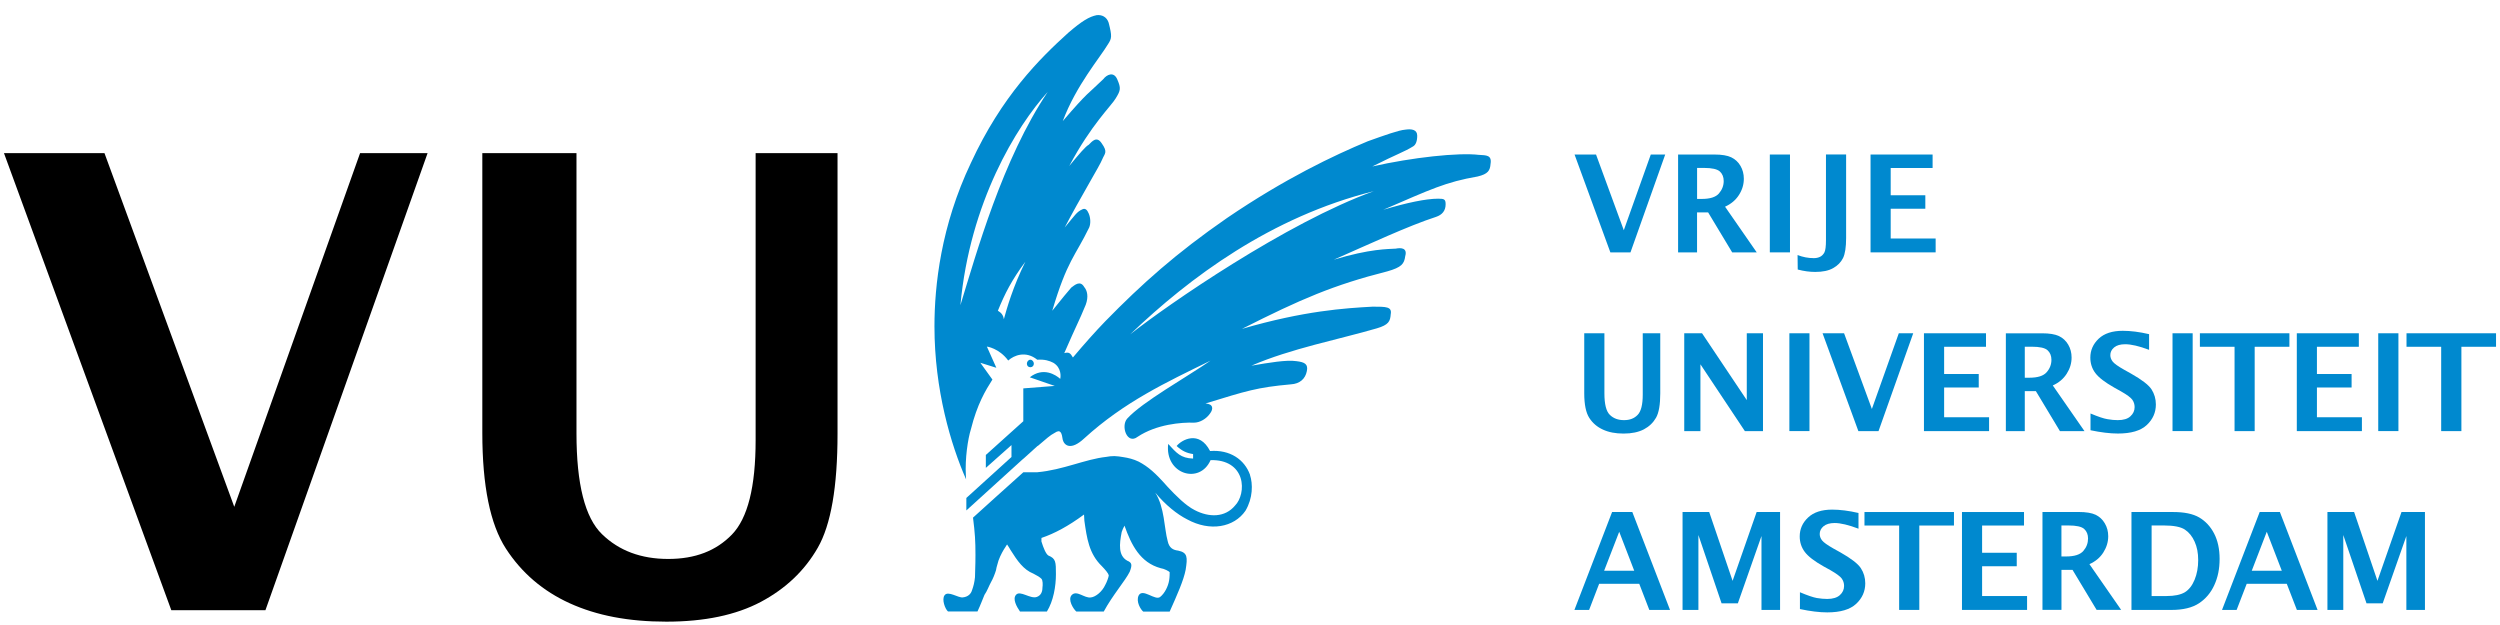 <svg width="152" height="38" viewBox="0 0 152 38" fill="none" xmlns="http://www.w3.org/2000/svg">
<path d="M148.424 26.212V21.084H146.316V20.263H151.759V21.084H149.653V26.212H148.424Z" fill="#0089CF"/>
<path d="M10.416 37.102L0.241 9.309H6.351L14.243 30.814L21.893 9.309H25.998L16.138 37.102H10.416Z" fill="black"/>
<path d="M29.325 9.309H35.05V26.353C35.05 29.436 35.567 31.478 36.603 32.479C37.636 33.485 38.978 33.984 40.627 33.984C42.275 33.984 43.541 33.49 44.501 32.501C45.462 31.509 45.942 29.6 45.942 26.769V9.309H50.922V26.378C50.922 29.596 50.522 31.902 49.723 33.298C48.925 34.694 47.768 35.792 46.258 36.595C44.745 37.396 42.832 37.797 40.516 37.797C38.201 37.797 36.279 37.423 34.642 36.68C33.007 35.936 31.711 34.825 30.758 33.354C29.804 31.882 29.325 29.538 29.325 26.32V9.309Z" fill="black"/>
<path d="M62.434 22.114C62.434 21.993 62.525 21.871 62.645 21.871C62.765 21.871 62.859 21.995 62.859 22.114C62.859 22.233 62.769 22.328 62.645 22.328C62.521 22.328 62.434 22.237 62.434 22.114Z" fill="#0089CF"/>
<path d="M89.933 9.418C88.688 9.264 85.862 9.571 83.436 10.121C84.955 9.355 85.38 9.235 85.925 8.895C86.075 8.804 86.167 8.59 86.167 8.251C86.167 7.883 85.835 7.824 85.441 7.883C85.042 7.914 84.194 8.22 83.159 8.59C81.096 9.449 78.124 10.859 74.602 13.255C71.505 15.4 69.445 17.24 67.196 19.539C66.611 20.144 65.937 20.899 65.233 21.735C65.077 21.457 64.982 21.394 64.707 21.471C65.496 19.66 65.586 19.568 66.013 18.528C66.194 18.035 66.103 17.665 65.923 17.455C65.677 17.022 65.344 17.33 65.132 17.486C64.799 17.883 64.706 17.977 63.977 18.894C64.887 15.826 65.374 15.581 66.222 13.833C66.316 13.619 66.316 13.255 66.192 12.976C66.103 12.76 65.981 12.637 65.799 12.731C65.464 12.883 65.374 13.066 64.734 13.833C65.643 12.084 66.89 10.031 67.013 9.696C67.164 9.326 67.374 9.264 66.983 8.713C66.678 8.251 66.406 8.59 66.192 8.804C66.011 8.895 65.643 9.326 65.01 10.092C66.344 7.575 67.591 6.412 67.833 5.983C68.136 5.491 68.166 5.368 67.926 4.817C67.711 4.326 67.286 4.54 67.076 4.817C66.133 5.736 66.194 5.524 64.616 7.363C65.435 5.183 66.865 3.529 67.376 2.672C67.593 2.335 67.62 2.212 67.406 1.381C67.286 1.016 66.985 0.888 66.68 0.921C66.224 1.016 65.801 1.262 64.949 1.994C63.219 3.56 60.915 5.832 59.03 9.909C57.208 13.742 56.815 17.363 56.815 19.845C56.815 23.705 57.814 27.044 58.738 29.146C58.738 29.067 58.729 29.003 58.725 28.922C58.666 27.88 58.847 26.684 59.03 26.103C59.415 24.568 59.916 23.743 60.339 23.077L59.604 22.056L60.578 22.361L60.002 21.072C60.002 21.072 60.734 21.159 61.3 21.92C61.654 21.596 62.371 21.311 63.066 21.871C63.524 21.841 63.796 21.933 64.038 22.054C64.553 22.359 64.492 22.911 64.462 23.035C64.189 22.788 63.429 22.297 62.611 22.94L64.13 23.464L62.217 23.614V25.612L59.939 27.661V28.447L61.498 27.06V27.786L58.754 30.276V31.035L62.218 27.888V27.896L63.091 27.106L63.099 27.114C63.615 26.682 63.827 26.469 64.132 26.314C64.494 26.068 64.557 26.341 64.616 26.742C64.707 27.077 65.1 27.42 65.923 26.652C68.351 24.441 70.899 23.247 73.598 21.929C72.14 22.938 69.443 24.441 68.529 25.456C68.134 25.914 68.529 27.048 69.165 26.559C70.32 25.791 71.837 25.671 72.596 25.698C72.96 25.698 73.356 25.454 73.567 25.145C73.779 24.87 73.779 24.562 73.295 24.531C75.784 23.768 76.422 23.553 78.484 23.368C79.03 23.337 79.365 23.031 79.455 22.569C79.548 22.143 79.333 22.018 78.82 21.958C78.212 21.868 77.149 22.052 76.085 22.233C78.484 21.194 81.397 20.639 83.705 19.965C84.433 19.751 84.526 19.535 84.556 19.106C84.644 18.645 84.28 18.645 83.461 18.645C81.793 18.736 79.304 18.89 75.511 19.996C79.093 18.183 81.094 17.324 84.345 16.5C85.224 16.252 85.376 16.038 85.437 15.578C85.588 15.056 85.161 15.056 84.859 15.117C84.402 15.148 83.312 15.117 81.092 15.791C83.253 14.844 85.614 13.736 87.314 13.185C87.682 13.06 87.894 12.818 87.894 12.417C87.894 12.113 87.804 12.08 87.44 12.08C86.71 12.08 85.526 12.325 84.101 12.756C87.013 11.5 87.894 11.069 89.836 10.732C90.476 10.58 90.596 10.366 90.625 9.967C90.718 9.416 90.354 9.445 89.929 9.416M61.033 19.412C61.002 19.167 60.882 19.017 60.671 18.892C61.096 17.85 61.517 17.02 62.34 15.916C61.582 17.453 61.218 18.738 61.033 19.412ZM58.393 18.555C58.971 12.296 61.793 7.697 63.707 5.582C60.943 9.694 59.365 15.396 58.393 18.555ZM68.713 20.331C72.327 16.868 77.272 13.187 83.525 11.624C78.244 13.523 70.991 18.526 68.713 20.331Z" fill="#0089CF"/>
<path d="M97.91 15.344L95.733 9.395H97.039L98.727 13.998L100.368 9.395H101.245L99.133 15.344H97.91Z" fill="#0089CF"/>
<path d="M103.183 12.095H103.463C103.972 12.095 104.317 11.986 104.51 11.764C104.702 11.541 104.801 11.288 104.801 11.007C104.801 10.763 104.723 10.57 104.567 10.426C104.409 10.283 104.088 10.21 103.61 10.21H103.183V12.095ZM102.028 15.344V9.395H104.231C104.681 9.395 105.026 9.451 105.261 9.565C105.499 9.68 105.686 9.852 105.821 10.085C105.956 10.316 106.025 10.578 106.025 10.87C106.025 11.219 105.926 11.548 105.726 11.858C105.527 12.169 105.243 12.404 104.883 12.567L106.81 15.346H105.318L103.854 12.914H103.181V15.346H102.026L102.028 15.344Z" fill="#0089CF"/>
<path d="M108.831 9.395H107.605V15.344H108.831V9.395Z" fill="#0089CF"/>
<path d="M109.302 16.39L109.292 15.506C109.608 15.631 109.942 15.695 110.281 15.695C110.424 15.695 110.55 15.668 110.66 15.614C110.769 15.56 110.855 15.472 110.921 15.354C110.986 15.233 111.019 14.984 111.019 14.603V9.393H112.244V14.472C112.244 15.029 112.181 15.435 112.057 15.689C111.928 15.945 111.73 16.149 111.455 16.302C111.183 16.458 110.82 16.533 110.365 16.533C110.028 16.533 109.677 16.486 109.303 16.388" fill="#0089CF"/>
<path d="M113.729 15.344V9.395H117.502V10.214H114.954V11.872H117.06V12.691H114.954V14.501H117.687V15.344H113.729Z" fill="#0089CF"/>
<path d="M96.32 20.263H97.548V23.913C97.548 24.572 97.656 25.009 97.879 25.224C98.1 25.44 98.384 25.544 98.741 25.544C99.097 25.544 99.364 25.438 99.568 25.226C99.774 25.016 99.879 24.606 99.879 24V20.263H100.944V23.917C100.944 24.604 100.858 25.099 100.687 25.398C100.515 25.698 100.271 25.933 99.947 26.105C99.623 26.274 99.211 26.361 98.716 26.361C98.22 26.361 97.809 26.282 97.46 26.12C97.111 25.962 96.833 25.725 96.629 25.409C96.425 25.093 96.322 24.595 96.322 23.905V20.263H96.32Z" fill="#0089CF"/>
<path d="M102.402 26.212V20.263H103.485L106.204 24.327V20.263H107.19V26.212H106.088L103.386 22.149V26.212H102.402Z" fill="#0089CF"/>
<path d="M110.016 20.263H108.794V26.21H110.016V20.263Z" fill="#0089CF"/>
<path d="M112.989 26.212L110.812 20.263H112.12L113.81 24.866L115.447 20.263H116.324L114.214 26.212H112.989Z" fill="#0089CF"/>
<path d="M116.976 26.212V20.263H120.749V21.084H118.203V22.74H120.307V23.56H118.203V25.369H120.936V26.212H116.976Z" fill="#0089CF"/>
<path d="M123.107 22.965H123.389C123.894 22.965 124.243 22.854 124.436 22.632C124.63 22.411 124.727 22.158 124.727 21.877C124.727 21.633 124.649 21.44 124.491 21.296C124.335 21.151 124.014 21.08 123.534 21.08H123.107V22.965ZM121.956 26.212V20.265H124.157C124.607 20.265 124.952 20.321 125.188 20.435C125.425 20.548 125.61 20.722 125.747 20.953C125.884 21.186 125.953 21.448 125.953 21.738C125.953 22.089 125.853 22.416 125.653 22.727C125.453 23.037 125.173 23.273 124.809 23.435L126.736 26.212H125.244L123.782 23.782H123.107V26.212H121.956Z" fill="#0089CF"/>
<path d="M127.103 26.162V25.14C127.564 25.334 127.906 25.45 128.136 25.486C128.363 25.527 128.571 25.544 128.761 25.544C129.106 25.544 129.364 25.467 129.529 25.311C129.701 25.155 129.785 24.97 129.785 24.753C129.785 24.587 129.739 24.437 129.644 24.302C129.55 24.171 129.318 24 128.948 23.79L128.55 23.568C127.984 23.248 127.601 22.954 127.399 22.684C127.195 22.415 127.092 22.099 127.092 21.742C127.092 21.296 127.263 20.912 127.601 20.591C127.942 20.271 128.428 20.113 129.064 20.113C129.537 20.113 130.071 20.178 130.665 20.317V21.27C130.057 21.041 129.573 20.93 129.215 20.93C128.918 20.93 128.693 20.993 128.538 21.124C128.382 21.255 128.308 21.411 128.308 21.592C128.308 21.731 128.355 21.86 128.449 21.981C128.542 22.102 128.771 22.268 129.141 22.476L129.567 22.715C130.217 23.081 130.633 23.401 130.812 23.672C130.987 23.946 131.077 24.252 131.077 24.593C131.077 25.08 130.892 25.496 130.524 25.841C130.156 26.187 129.571 26.359 128.767 26.359C128.292 26.359 127.736 26.291 127.103 26.159" fill="#0089CF"/>
<path d="M133.314 20.263H132.089V26.21H133.314V20.263Z" fill="#0089CF"/>
<path d="M135.861 26.212V21.084H133.753V20.263H139.196V21.084H137.084V26.212H135.861Z" fill="#0089CF"/>
<path d="M139.646 26.212V20.263H143.417V21.084H140.869V22.74H142.977V23.56H140.869V25.369H143.604V26.212H139.646Z" fill="#0089CF"/>
<path d="M145.824 20.263H144.597V26.21H145.824V20.263Z" fill="#0089CF"/>
<path d="M97.531 34.7H99.361L98.448 32.331L97.531 34.7ZM95.725 37.083L98.015 31.131H99.245L101.537 37.083H100.278L99.666 35.494H97.228L96.618 37.083H95.727H95.725Z" fill="#0089CF"/>
<path d="M102.299 37.083V31.131H103.919L105.342 35.316L106.804 31.131H108.228V37.083H107.098V32.591L105.661 36.684H104.672L103.263 32.53V37.083H102.299Z" fill="#0089CF"/>
<path d="M109.436 37.028V36.008C109.895 36.202 110.24 36.32 110.465 36.36C110.694 36.397 110.902 36.416 111.094 36.416C111.435 36.416 111.695 36.337 111.864 36.183C112.036 36.029 112.12 35.842 112.12 35.624C112.12 35.457 112.074 35.309 111.977 35.174C111.881 35.043 111.651 34.873 111.281 34.661L110.883 34.442C110.315 34.122 109.932 33.828 109.73 33.556C109.528 33.286 109.423 32.972 109.423 32.614C109.423 32.167 109.591 31.784 109.932 31.464C110.271 31.145 110.759 30.985 111.392 30.985C111.868 30.985 112.404 31.052 112.996 31.189V32.144C112.39 31.915 111.904 31.799 111.546 31.799C111.252 31.799 111.028 31.867 110.871 31.996C110.715 32.129 110.639 32.283 110.639 32.466C110.639 32.606 110.686 32.736 110.78 32.855C110.873 32.976 111.104 33.14 111.472 33.35L111.899 33.587C112.548 33.955 112.964 34.274 113.141 34.548C113.318 34.819 113.408 35.126 113.408 35.467C113.408 35.952 113.223 36.37 112.853 36.715C112.485 37.057 111.902 37.233 111.098 37.233C110.622 37.233 110.067 37.165 109.434 37.03" fill="#0089CF"/>
<path d="M115.468 37.083V31.952H113.36V31.131H118.801V31.952H116.694V37.083H115.468Z" fill="#0089CF"/>
<path d="M119.288 37.083V31.131H123.06V31.952H120.512V33.608H122.618V34.428H120.512V36.239H123.246V37.083H119.288Z" fill="#0089CF"/>
<path d="M125.337 33.833H125.617C126.124 33.833 126.472 33.722 126.667 33.498C126.859 33.275 126.953 33.023 126.953 32.741C126.953 32.499 126.875 32.306 126.72 32.162C126.562 32.019 126.242 31.948 125.762 31.948H125.335V33.833H125.337ZM124.182 37.081V31.129H126.383C126.835 31.129 127.179 31.187 127.416 31.299C127.65 31.414 127.837 31.586 127.972 31.819C128.11 32.05 128.18 32.312 128.18 32.605C128.18 32.953 128.079 33.281 127.881 33.593C127.683 33.903 127.402 34.138 127.037 34.301L128.965 37.079H127.473L126.009 34.646H125.337V37.079H124.182V37.081Z" fill="#0089CF"/>
<path d="M130.82 36.239H131.733C132.211 36.239 132.575 36.162 132.831 36.014C133.08 35.863 133.284 35.609 133.431 35.251C133.578 34.895 133.65 34.494 133.65 34.055C133.65 33.616 133.58 33.261 133.435 32.936C133.292 32.612 133.094 32.368 132.842 32.2C132.589 32.031 132.158 31.948 131.556 31.948H130.818V36.239H130.82ZM129.593 37.083V31.131H132.129C132.806 31.131 133.336 31.241 133.715 31.463C134.09 31.684 134.394 32.006 134.616 32.433C134.839 32.861 134.952 33.379 134.952 33.984C134.952 34.588 134.845 35.106 134.63 35.575C134.418 36.039 134.108 36.408 133.7 36.678C133.288 36.95 132.73 37.084 132.021 37.084H129.593V37.083Z" fill="#0089CF"/>
<path d="M136.907 34.7H138.733L137.82 32.331L136.907 34.7ZM135.099 37.083L137.389 31.131H138.617L140.908 37.083H139.65L139.036 35.494H136.6L135.987 37.083H135.099Z" fill="#0089CF"/>
<path d="M141.508 37.083V31.131H143.13L144.549 35.316L146.011 31.131H147.437V37.083H146.307V32.591L144.868 36.684H143.884L142.472 32.53V37.083H141.508Z" fill="#0089CF"/>
<path d="M75.999 28.862C75.667 27.944 74.787 27.329 73.573 27.422C72.908 26.133 71.842 26.742 71.539 27.117C71.873 27.422 72.143 27.547 72.54 27.607V27.882C71.783 27.853 71.539 27.547 71.025 26.99C70.811 28.832 72.936 29.481 73.603 27.977C74.606 27.946 75.214 28.404 75.425 29.049C75.633 29.692 75.425 30.401 75.092 30.736C74.484 31.472 73.512 31.472 72.633 31.012C72.09 30.736 71.509 30.153 70.994 29.602C70.237 28.743 69.809 28.373 69.231 28.067C68.915 27.915 68.599 27.838 68.29 27.792C68.109 27.759 67.928 27.736 67.747 27.73C67.571 27.73 67.411 27.749 67.263 27.778C65.965 27.922 64.648 28.568 63.072 28.712H62.222C61.694 29.176 59.159 31.472 59.159 31.472C59.279 32.423 59.308 32.884 59.308 33.741C59.308 34.45 59.279 34.788 59.279 35.095C59.249 35.399 59.188 35.645 59.098 35.888C59.037 36.106 58.854 36.287 58.551 36.32C58.279 36.377 57.638 35.888 57.428 36.196C57.248 36.443 57.459 37.025 57.638 37.177H59.431C59.645 36.72 59.736 36.443 59.856 36.167C60.011 35.952 60.133 35.611 60.251 35.399C60.375 35.187 60.495 34.877 60.558 34.665C60.587 34.45 60.678 34.232 60.708 34.084C60.832 33.741 61.01 33.433 61.133 33.255C61.162 33.198 61.2 33.151 61.231 33.103C61.311 33.223 61.387 33.34 61.437 33.434C61.863 34.111 62.225 34.634 62.833 34.879C63.075 35 63.228 35.097 63.318 35.189C63.407 35.278 63.407 35.557 63.38 35.738C63.38 35.984 63.287 36.2 63.047 36.291C62.651 36.445 62.016 35.863 61.77 36.171C61.558 36.416 61.802 36.876 62.016 37.181H63.651C64.049 36.537 64.2 35.649 64.2 34.912C64.2 34.174 64.2 33.96 63.742 33.777C63.59 33.683 63.44 33.315 63.318 32.918C63.318 32.872 63.319 32.795 63.321 32.706C64.101 32.445 64.964 31.984 65.909 31.283C65.915 31.409 65.919 31.536 65.93 31.663C66.081 32.706 66.201 33.656 66.992 34.422C67.201 34.638 67.383 34.854 67.413 34.977C67.413 35.068 67.293 35.403 67.201 35.559C67.022 35.958 66.626 36.293 66.323 36.325C65.93 36.383 65.473 35.865 65.166 36.173C64.895 36.447 65.26 37.03 65.441 37.182H67.108C67.655 36.173 68.414 35.314 68.688 34.761C68.839 34.363 68.839 34.209 68.534 34.089C67.989 33.779 68.05 33.105 68.2 32.341C68.24 32.214 68.303 32.086 68.37 31.961C68.781 33.123 69.321 34.209 70.569 34.546C70.779 34.575 71.084 34.731 71.116 34.794C71.116 34.854 71.116 35.1 71.084 35.282C71.025 35.651 70.811 36.081 70.537 36.294C70.237 36.541 69.477 35.742 69.231 36.204C69.052 36.574 69.357 37.065 69.508 37.184H71.116C71.568 36.175 71.966 35.283 72.088 34.642C72.208 33.874 72.208 33.598 71.631 33.477C71.328 33.442 71.084 33.321 70.994 32.893C70.781 32.127 70.811 30.838 70.237 29.951C70.872 30.715 71.568 31.268 72.176 31.576C73.573 32.343 75.031 32.063 75.724 31.054C76.18 30.286 76.18 29.427 75.999 28.876" fill="#0089CF"/>
</svg>
